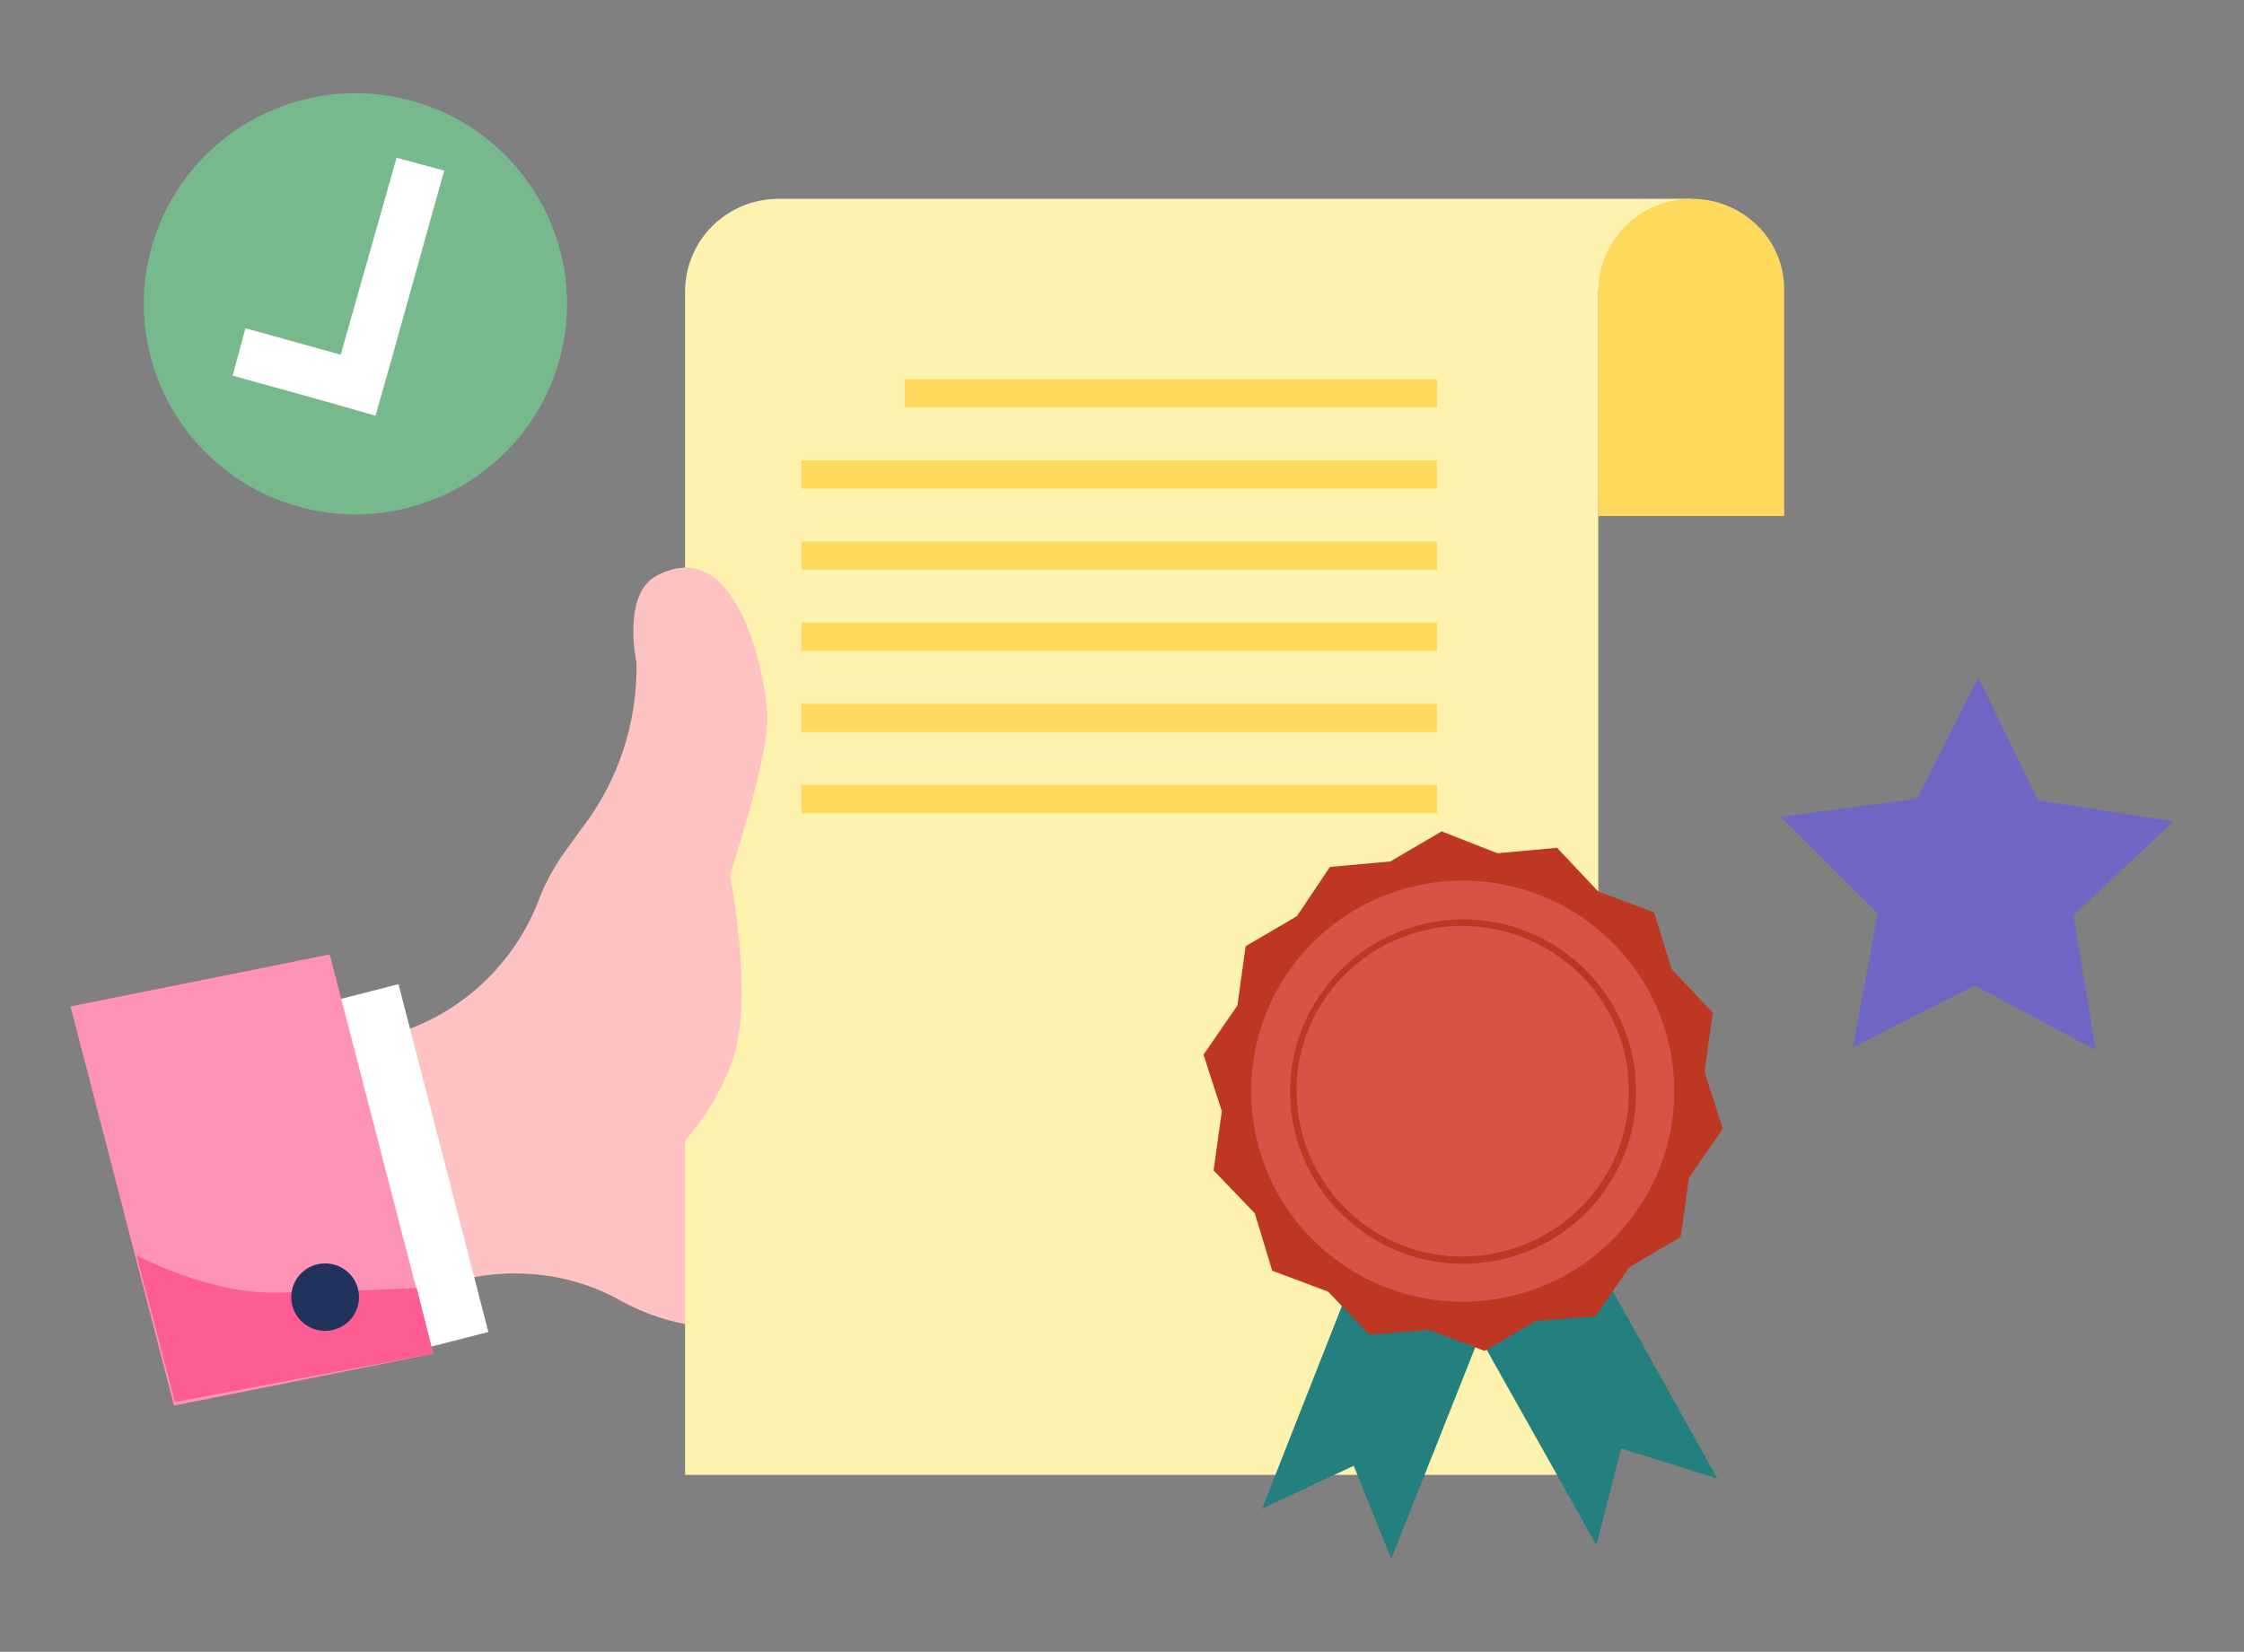<svg width="201" height="148" viewBox="0 0 201 148" fill="none" xmlns="http://www.w3.org/2000/svg">
<rect x="0" y="0" width="201" height="148" fill="#808080" stroke="none"/>
<path d="M177.207 60.688L182.54 71.713L194.682 73.592L185.739 82.004L187.708 94.09L176.879 88.292L165.968 93.845L168.183 81.84L159.486 73.183L171.71 71.55L177.207 60.688Z" fill="#7067C4"/>
<path d="M50.119 32.191C52.877 22.14 46.928 11.766 36.83 9.021C26.733 6.276 16.312 12.198 13.554 22.249C10.796 32.3 16.746 42.674 26.843 45.419C36.94 48.164 47.361 42.242 50.119 32.191Z" fill="#77B98C"/>
<path d="M35.523 14.139L30.519 31.779L21.986 29.41L20.838 33.657L29.37 36.025L33.636 37.25L34.867 32.922L39.789 15.282L35.523 14.139Z" fill="white"/>
<path d="M91.966 78.165L85.321 77.594L83.516 77.757L85.731 78.002C87.454 78.165 88.848 79.554 89.094 81.35L89.587 85.352C89.751 86.822 89.094 88.292 87.864 89.109L85.731 90.415C86.961 90.579 88.028 91.64 88.028 93.029L88.192 97.275C88.192 98.337 87.618 99.317 86.715 99.725L84.992 100.46C86.223 100.624 87.126 101.767 87.043 103.074L86.879 106.34C86.797 107.484 86.059 108.382 85.074 108.627L83.188 109.035C84.254 109.28 84.91 110.424 84.664 111.485L84.09 114.589C84.008 114.834 83.926 115.079 83.844 115.324L88.438 114.262C89.177 114.099 89.751 113.527 89.915 112.71L90.489 109.77C90.735 108.709 90.079 107.729 89.012 107.484L90.899 107.075C91.884 106.83 92.704 105.932 92.704 104.952L92.868 101.849C92.95 100.624 92.048 99.562 90.817 99.399L92.54 98.664C93.525 98.255 94.099 97.357 94.099 96.295L94.017 92.212C94.017 90.987 93.032 89.925 91.72 89.762L93.853 88.537C95.083 87.802 95.822 86.414 95.576 85.025L95.083 81.269C95.001 79.635 93.689 78.329 91.966 78.165Z" fill="#FF999B"/>
<path d="M59.314 51.379C55.54 52.604 57.017 59.382 57.017 59.382C57.099 64.772 55.376 69.999 52.095 74.245L51.028 75.715C49.88 77.267 48.895 78.9 48.239 80.697C45.86 86.822 40.609 91.477 34.128 92.947L27.4 94.499L32.487 116.712L41.675 114.589C46.434 113.527 51.438 114.18 55.622 116.549C59.889 118.917 64.893 119.57 69.569 118.509L83.762 115.242C83.927 114.997 84.008 114.752 84.008 114.507L84.583 111.404C84.747 110.342 84.091 109.199 83.106 108.954L84.993 108.545C85.978 108.3 86.716 107.402 86.798 106.259L86.962 102.992C87.044 101.685 86.142 100.542 84.911 100.379L86.634 99.644C87.536 99.235 88.193 98.255 88.111 97.194L87.947 92.947C87.865 91.64 86.88 90.497 85.649 90.334L87.782 89.027C89.013 88.292 89.669 86.822 89.505 85.27L89.013 81.269C88.767 79.472 87.372 78.084 85.649 77.92L83.434 77.675L69.651 78.9C66.042 79.227 64.237 76.369 65.549 72.939C65.549 72.939 67.19 68.447 67.436 65.017C67.6 61.587 66.534 49.01 59.314 51.379Z" fill="#FFC2C3"/>
<path d="M35.696 88.18L27.035 90.397L35.084 121.56L43.745 119.343L35.696 88.18Z" fill="white"/>
<path d="M15.587 125.941L38.805 121.286L29.534 85.516L6.316 90.171L15.587 125.941Z" fill="#FE93B6"/>
<path d="M15.668 125.614L12.223 112.466C12.223 112.466 18.54 115.896 24.611 115.814C30.682 115.732 37.327 115.406 37.327 115.406L38.804 121.286L15.668 125.614Z" fill="#FD5D93"/>
<path d="M29.123 119.244C30.8 119.244 32.159 117.891 32.159 116.222C32.159 114.553 30.8 113.2 29.123 113.2C27.447 113.2 26.088 114.553 26.088 116.222C26.088 117.891 27.447 119.244 29.123 119.244Z" fill="#21325D"/>
<path d="M69.733 17.814C65.139 17.814 61.365 21.488 61.365 26.143V132.147H143.16V26.062H151.528V17.814H69.733Z" fill="#FEF2AF"/>
<path d="M151.528 17.814C146.934 17.814 143.16 21.488 143.16 26.143V46.233H159.814V26.062C159.896 21.488 156.123 17.814 151.528 17.814Z" fill="#FFD95C"/>
<path d="M128.722 33.983H81.057V36.515H128.722V33.983Z" fill="#FFD95C"/>
<path d="M128.721 41.252H71.785V43.784H128.721V41.252Z" fill="#FFD95C"/>
<path d="M128.721 48.52H71.785V51.052H128.721V48.52Z" fill="#FFD95C"/>
<path d="M128.721 55.788H71.785V58.32H128.721V55.788Z" fill="#FFD95C"/>
<path d="M128.721 63.057H71.785V65.588H128.721V63.057Z" fill="#FFD95C"/>
<path d="M128.721 70.325H71.785V72.857H128.721V70.325Z" fill="#FFD95C"/>
<path d="M124.619 139.661L121.255 131.331L113.051 135.169L125.521 103.482L137.171 108.056L124.619 139.661Z" fill="#23807E"/>
<path d="M142.996 138.435L145.211 129.779L153.825 132.474L137.253 102.747L126.342 108.79L142.996 138.435Z" fill="#23807E"/>
<path d="M150.544 110.832L145.95 113.527L142.914 117.937L137.582 118.345L132.987 121.04L127.983 119.162L122.65 119.57L118.958 115.732L113.954 113.854L112.395 108.709L108.703 104.87L109.442 99.562L107.801 94.499L110.836 90.089L111.575 84.78L116.169 82.085L119.122 77.675L124.537 77.185L129.131 74.49L134.136 76.45L139.469 75.96L143.16 79.88L148.165 81.759L149.724 86.822L153.415 90.742L152.677 96.05L154.318 101.114L151.282 105.524L150.544 110.832Z" fill="#BE3723"/>
<path d="M132.266 116.589C142.709 115.901 150.615 106.915 149.923 96.519C149.232 86.123 140.205 78.254 129.761 78.942C119.318 79.63 111.412 88.616 112.104 99.012C112.795 109.408 121.822 117.277 132.266 116.589Z" fill="#D75346"/>
<path d="M132.084 113.201C123.552 113.772 116.168 107.321 115.594 98.827C115.02 90.334 121.501 82.984 130.033 82.412C138.565 81.841 145.949 88.292 146.523 96.785C147.098 105.279 140.616 112.629 132.084 113.201ZM130.033 82.984C121.829 83.555 115.594 90.579 116.168 98.746C116.743 106.912 123.798 113.119 132.002 112.547C140.206 111.976 146.441 104.952 145.867 96.785C145.375 88.701 138.237 82.494 130.033 82.984Z" fill="#BE3723"/>
<path d="M57.018 106.586C57.018 106.586 63.828 101.196 65.797 94.417C67.437 88.864 65.386 78.411 65.386 78.411C65.386 78.411 68.914 67.631 68.75 64.119C68.586 60.607 66.207 48.194 59.233 51.379C55.623 53.012 57.839 59.627 57.839 59.627C58.495 64.936 57.346 70.326 54.557 74.981L53.655 76.451C52.67 78.084 51.932 79.881 51.44 81.677L57.018 106.586Z" fill="#FFC2C3"/>
</svg>
